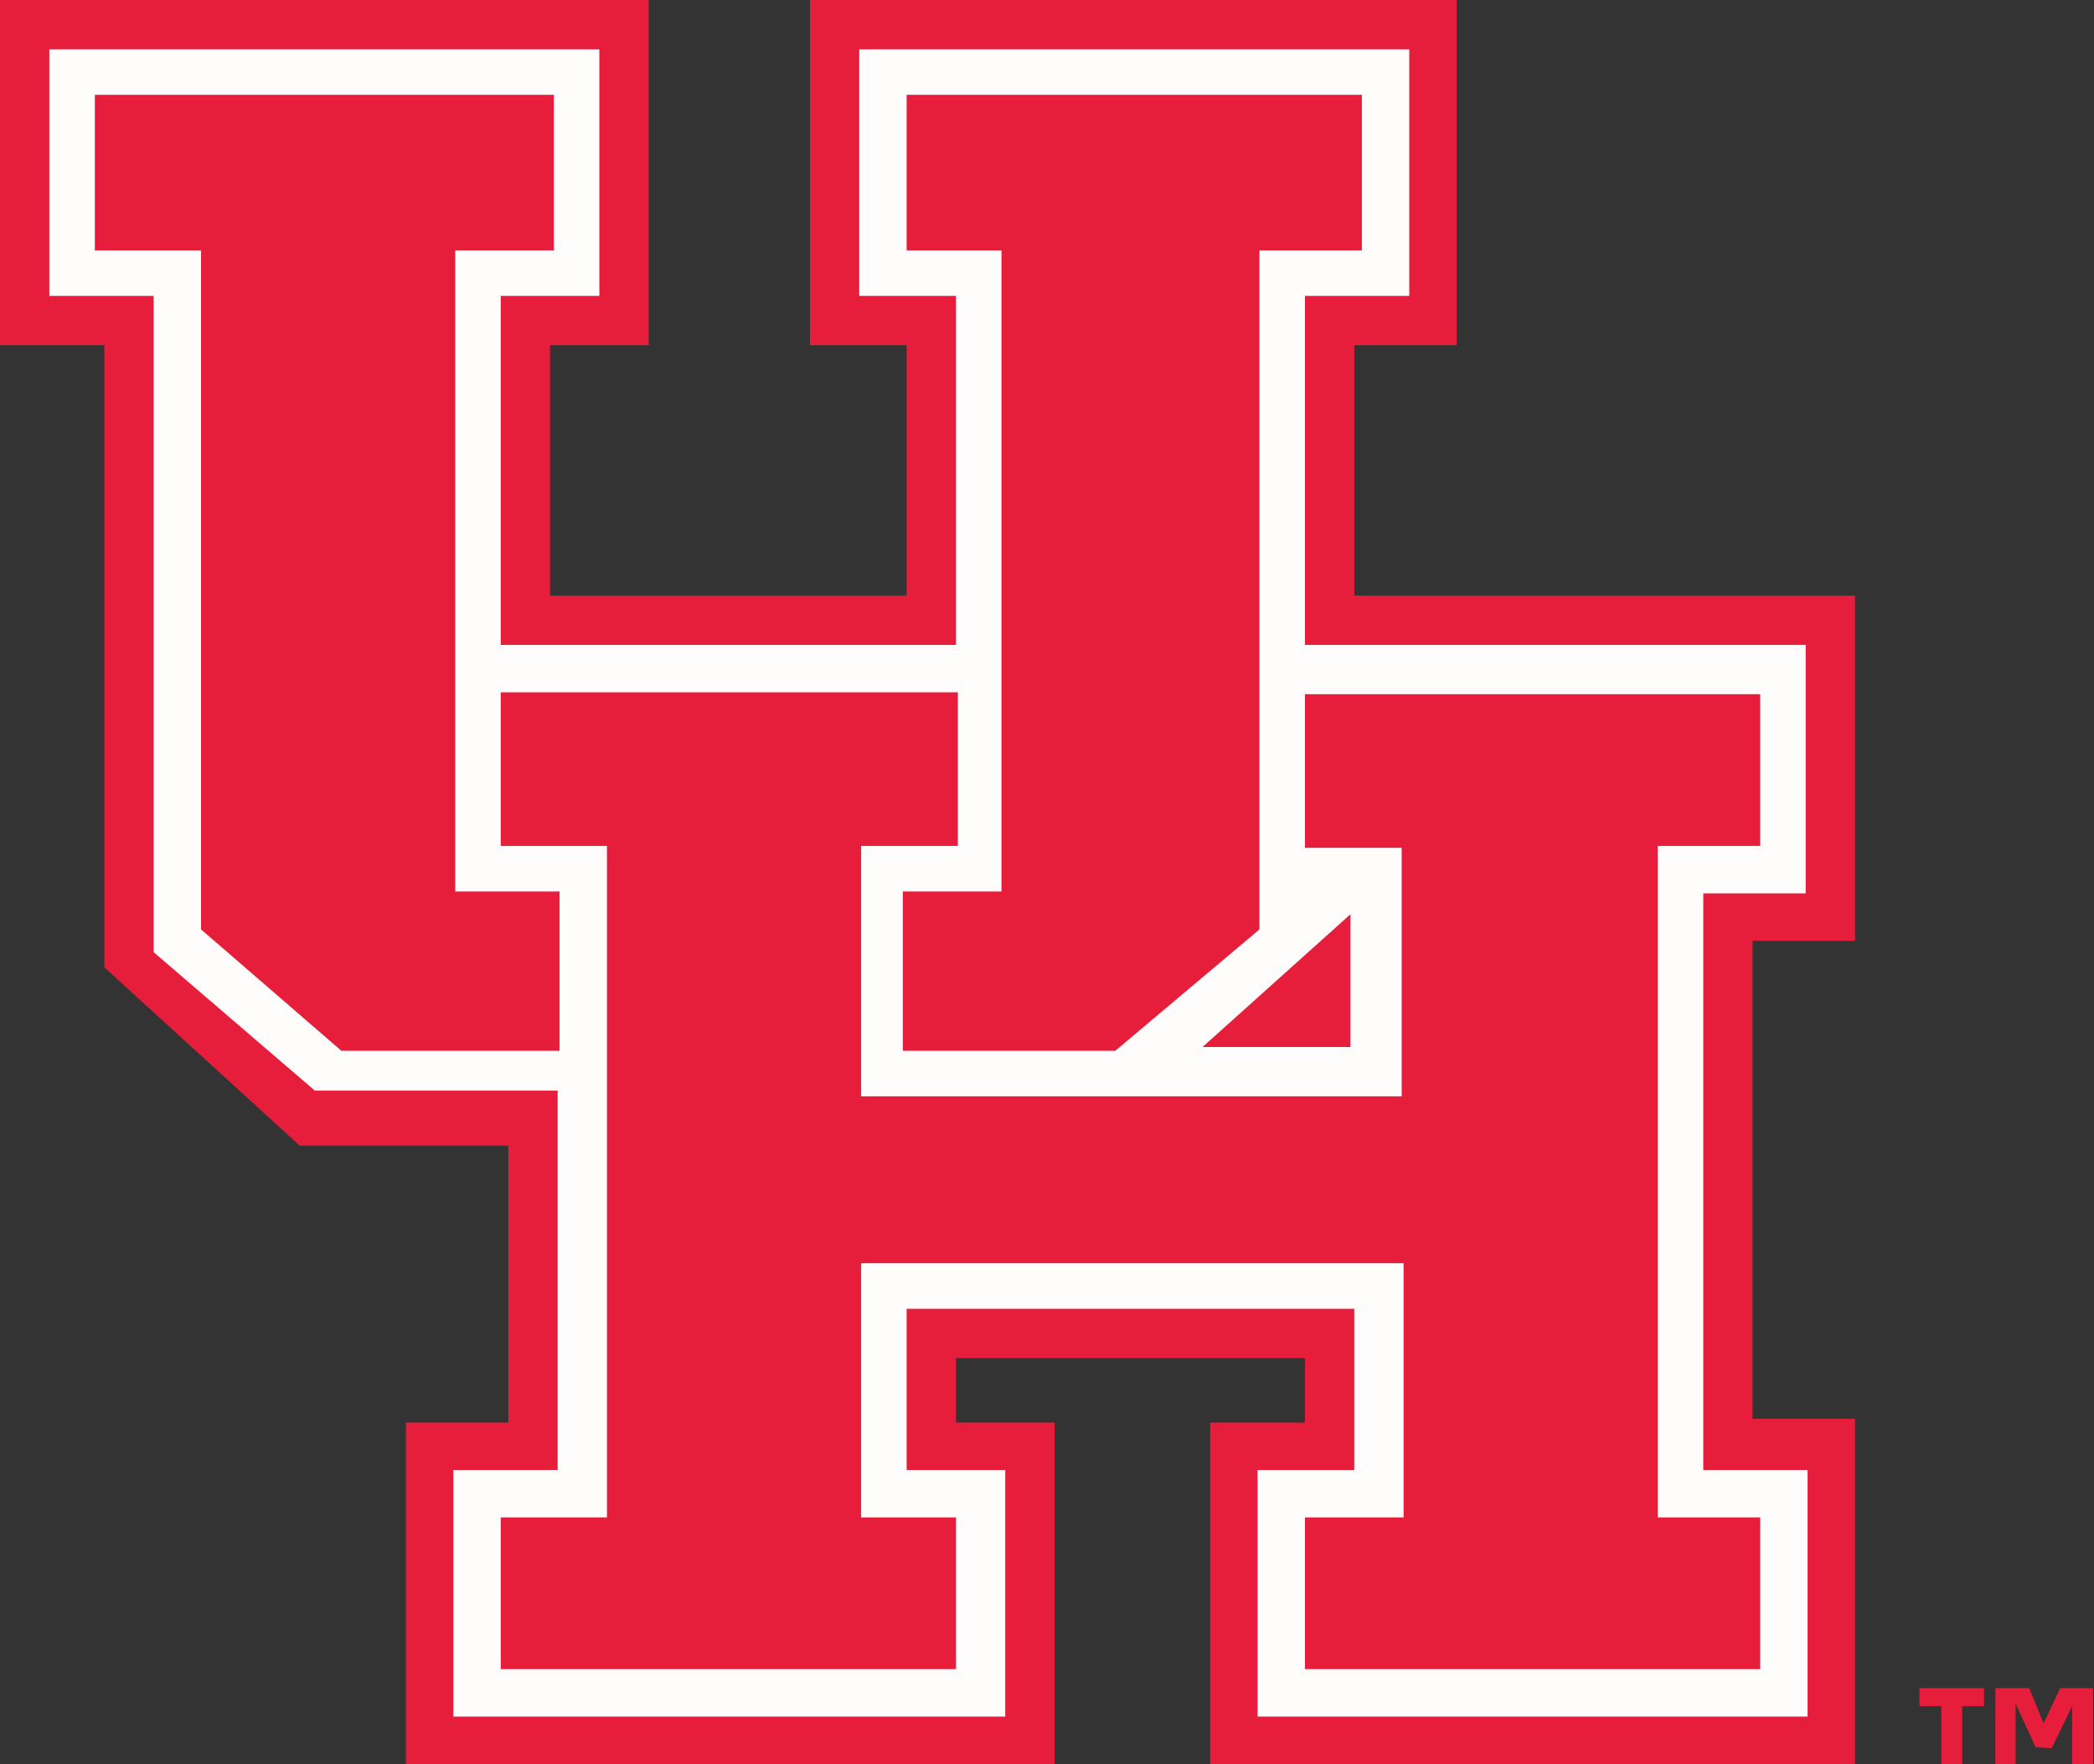 <svg xmlns="http://www.w3.org/2000/svg" width="552pt" height="465pt" viewBox="0 0 552 465"><rect x="0" y="0" width="552" height="465" fill="#333333" stroke="none"/><path fill="#e61d3b" d="M0,0H171V91H145V157H239V91.00H213.51V0H384V91H357V157H489V248H462V374H489V465H319V375H344V358H252V375H278V465H107V375H134V302H79L27.5 255V91H0Z"></path><path fill="#fffcfc" d="M 13 13H158V78H132V170H252V78H226.5V13H371.5V78H344V170H476V235.5H449V387.5H476.5V452.5H331.5V387.5H357V345H239V387.5H265V452.5H119.5V387.5H147V287.5H83L40.50 251V78H13Z"></path><path fill="#e61d3b" d="M25 25H146V66H120V235H147.5V277H90L53 245V66H25ZM239 25H359V66H332V245L294 277H238V235H264V66H239V25ZM344 183H464V223H437V400H464V440H344V400H370V333H227V400H252V440H132V400H160V223H132V182.5H252.5V223H227V289H369.5V223.5H344ZM317 276L356 241V276Z"></path><path fill="#e61d3b" d="M506 445H523V449.75H517.25V465H511.75V449.75H506ZM526 445H534.9L538.71 454.28L543.08 445H551.75V465L546.25 465V449.75L540.84 460.85L536.62 460.58L531.33 449.10V465L526 465Z" id="TM"></path></svg>